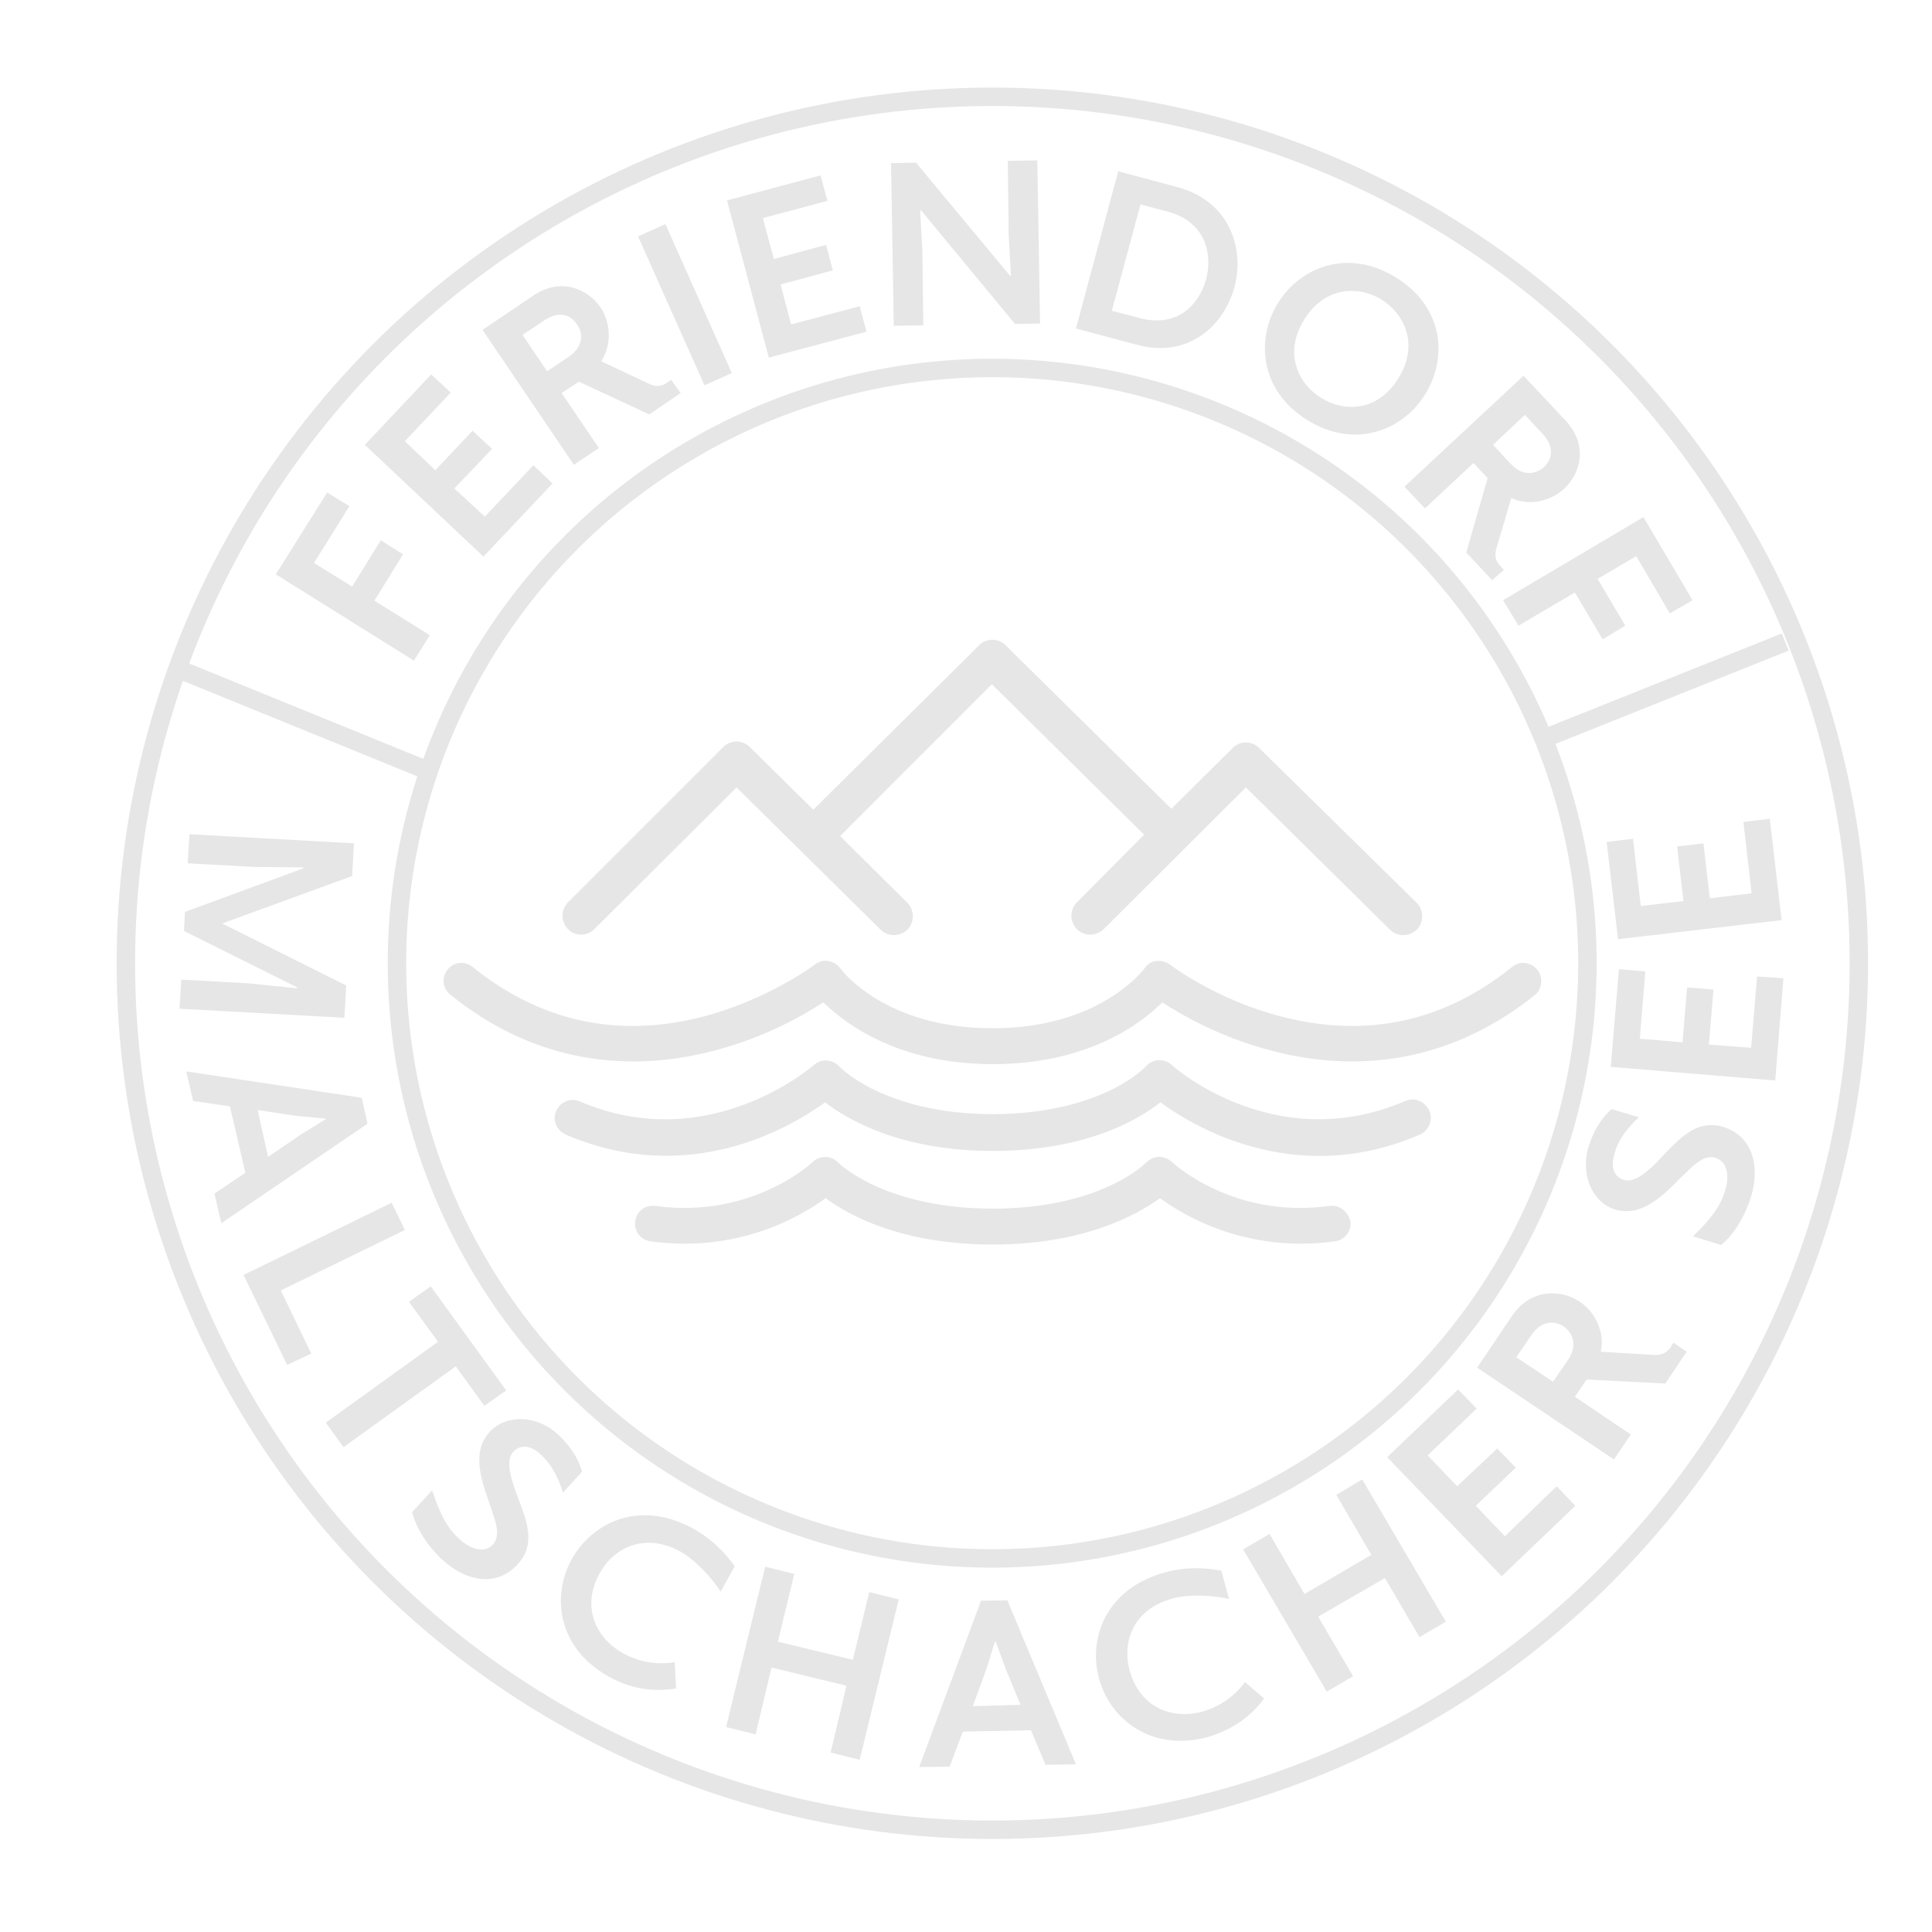 <?xml version="1.0" encoding="UTF-8"?>
<!-- Generator: Adobe Illustrator 28.2.0, SVG Export Plug-In . SVG Version: 6.00 Build 0)  -->
<svg xmlns="http://www.w3.org/2000/svg" xmlns:xlink="http://www.w3.org/1999/xlink" version="1.1" id="Ebene_1" x="0px" y="0px" viewBox="0 0 425.2 425.2" style="enable-background:new 0 0 425.2 425.2;" xml:space="preserve">
<style type="text/css">
	.st0{opacity:0.1;}
	.st1{clip-path:url(#SVGID_00000003799717497921823120000014290782545070418564_);}
	
		.st2{clip-path:url(#SVGID_00000003799717497921823120000014290782545070418564_);fill:none;stroke:#000000;stroke-width:4.057;stroke-miterlimit:10;}
</style>
<polygon class="st0" points="76.9,111.4 69.1,123.9 77.5,129.1 83.8,118.9 88.7,122 82.4,132.2 94.6,139.8 91.1,145.4 60.7,126.4   72,108.4 "></polygon>
<polygon class="st0" points="121.6,106.4 106.4,122.5 80.3,97.9 94.9,82.4 99.2,86.4 89.1,97.1 95.8,103.5 104,94.8 108.3,98.8   100,107.5 106.7,113.7 117.4,102.4 "></polygon>
<g class="st0">
	<defs>
		<rect id="SVGID_1_" class="st0" width="425.2" height="425.2"></rect>
	</defs>
	<clipPath id="SVGID_00000056394188924108469060000017255258195424302256_">
		<use xlink:href="#SVGID_1_" style="overflow:visible;"></use>
	</clipPath>
	<path style="clip-path:url(#SVGID_00000056394188924108469060000017255258195424302256_);" d="M149.8,86.5l-6.9,4.7l-15.5-7.2   l-3.8,2.5l8.2,12.1l-5.5,3.7l-20.1-29.7l11.1-7.5c6.1-4.2,12.1-1.5,14.9,2.6c2.1,3.1,2.6,8.1,0.1,11.8l10.6,5   c1.7,0.8,2.9,0.4,3.8-0.2l1-0.7L149.8,86.5z M119.8,70.5l-4.8,3.2l5.4,8l4.8-3.2c3.2-2.2,3.2-5.1,1.8-7.1   C125.6,69.3,123.1,68.3,119.8,70.5"></path>
	
		<rect x="147.5" y="49.2" transform="matrix(0.913 -0.407 0.407 0.913 -14.268 67.13)" style="clip-path:url(#SVGID_00000056394188924108469060000017255258195424302256_);" width="6.6" height="35.9"></rect>
	<polygon style="clip-path:url(#SVGID_00000056394188924108469060000017255258195424302256_);" points="190.7,73 169.2,78.7    160,44.1 180.6,38.6 182.1,44.2 167.9,48 170.3,57 181.8,53.9 183.3,59.5 171.8,62.6 174.1,71.4 189.2,67.4  "></polygon>
	<polygon style="clip-path:url(#SVGID_00000056394188924108469060000017255258195424302256_);" points="228.9,71.2 223.4,71.3    202.7,46.3 202.5,46.3 203,55.2 203.2,71.6 196.7,71.7 196.1,35.9 201.6,35.8 222.3,60.7 222.5,60.7 222,51.9 221.8,35.4    228.3,35.3  "></polygon>
	<path style="clip-path:url(#SVGID_00000056394188924108469060000017255258195424302256_);" d="M250.3,75.9l-13.5-3.6l9.3-34.6   l13.1,3.5c11.2,3,14.8,13.3,12.5,21.9C269.4,71.8,261.4,78.9,250.3,75.9 M257.1,46.6L251,45l-6.3,23.4l6.1,1.6   c8.2,2.2,13.1-2.8,14.7-8.7C266.9,55.5,265.1,48.8,257.1,46.6"></path>
	<path style="clip-path:url(#SVGID_00000056394188924108469060000017255258195424302256_);" d="M313.7,86.7   c-4.8,7.9-15.3,12.3-25.9,5.8c-10.6-6.5-11.4-17.9-6.6-25.7c4.8-7.9,15.3-12.3,25.9-5.8C317.8,67.5,318.6,78.8,313.7,86.7    M287,70.4c-4.6,7.5-1.2,14.1,3.8,17.2c5,3.1,12.4,3.1,17-4.4c4.6-7.5,1.2-14.2-3.8-17.3C299.1,62.9,291.6,62.9,287,70.4"></path>
	<path style="clip-path:url(#SVGID_00000056394188924108469060000017255258195424302256_);" d="M328.4,127.7l-5.7-6.1l4.7-16.4   l-3.1-3.3l-10.7,10l-4.5-4.8l26.2-24.4l9.2,9.8c5.1,5.4,3.4,11.7-0.3,15.1c-2.8,2.6-7.6,3.9-11.6,2l-3.3,11.2   c-0.5,1.8,0.1,2.9,0.8,3.7l0.9,0.9L328.4,127.7z M339.5,95.5l-3.9-4.2l-7,6.6l3.9,4.2c2.6,2.8,5.5,2.3,7.3,0.7   C341.6,101.1,342.2,98.4,339.5,95.5"></path>
	<polygon style="clip-path:url(#SVGID_00000056394188924108469060000017255258195424302256_);" points="367.5,135 360.1,122.4    351.6,127.4 357.7,137.7 352.7,140.7 346.6,130.4 334.2,137.7 330.8,132.1 361.7,113.8 372.5,132.1  "></polygon>
	<polygon style="clip-path:url(#SVGID_00000056394188924108469060000017255258195424302256_);" points="39.9,215.6 54.5,216.4    65.3,217.5 65.4,217.3 40.5,204.9 40.7,200.7 66.8,191.1 66.8,190.9 56,190.8 41.3,190 41.7,183.6 77.9,185.6 77.5,192.8 49,203.2    49,203.3 76.2,216.9 75.8,224 39.5,222  "></polygon>
	<path style="clip-path:url(#SVGID_00000056394188924108469060000017255258195424302256_);" d="M48.7,269.2l-1.5-6.5l6.8-4.6   l-3.4-14.6l-8.1-1.2l-1.5-6.5l38.6,5.8l1.3,5.7L48.7,269.2z M59,254.6l7.2-4.9l5.5-3.4l0-0.1l-6.4-0.6l-8.6-1.3L59,254.6z"></path>
	<polygon style="clip-path:url(#SVGID_00000056394188924108469060000017255258195424302256_);" points="63.2,300.4 53.6,280.6    86.2,264.7 89.1,270.7 61.8,284 68.5,297.9  "></polygon>
	<polygon style="clip-path:url(#SVGID_00000056394188924108469060000017255258195424302256_);" points="106.6,309.4 100.3,300.7    75.6,318.5 71.7,313.1 96.4,295.3 90,286.5 94.8,283.1 111.4,306  "></polygon>
	<path style="clip-path:url(#SVGID_00000056394188924108469060000017255258195424302256_);" d="M97.5,343.4   c-2.8-2.5-5.7-6.4-6.8-10.6l4.4-4.8c1.8,5.4,3.4,8.4,6.1,10.8c2.3,2.1,5.4,3.2,7.3,1.1c1.9-2.1,0.3-5.7-0.5-8.2   c-1.7-5.1-4.6-11.8-0.2-16.6c3.4-3.7,10.1-3.9,15,0.6c2.3,2.1,4.4,4.9,5.3,8.2l-4.2,4.6c-1.5-4.8-3.4-7-4.9-8.4   c-2.6-2.4-4.8-2-6.1-0.5c-2.1,2.3,0.4,8.1,1.5,11.1c1.7,4.5,3.4,9.4-0.4,13.5C109.1,349.6,102.3,347.8,97.5,343.4"></path>
	<path style="clip-path:url(#SVGID_00000056394188924108469060000017255258195424302256_);" d="M148.8,371.6   c-5.3,0.9-10.4-0.1-14.8-2.6c-11.2-6.2-12.7-17.6-8.2-25.8c4.6-8.2,15-13.3,26.9-6.7c4.1,2.3,7,5.4,9,8.2l-3.1,5.6   c-1.6-2.6-5.3-6.8-8.8-8.8c-7.8-4.3-14.6-1-17.8,4.7c-4.2,7.5-0.8,14.4,5.2,17.7c3.3,1.8,7.3,2.6,11.3,1.9L148.8,371.6z"></path>
	<polygon style="clip-path:url(#SVGID_00000056394188924108469060000017255258195424302256_);" points="189.2,387.3 182.8,385.7    186.3,371 169.8,367 166.3,381.7 159.8,380.1 168.4,344.8 174.8,346.4 171.2,361.3 187.7,365.3 191.3,350.4 197.8,352  "></polygon>
	<path style="clip-path:url(#SVGID_00000056394188924108469060000017255258195424302256_);" d="M236.8,388.3l-6.7,0.1l-3.2-7.6   l-15,0.3l-2.9,7.7l-6.7,0.1l13.6-36.6l5.8-0.1L236.8,388.3z M224.6,375.2l-3.3-8l-2.2-6l-0.1,0l-1.9,6.1l-3,8.2L224.6,375.2z"></path>
	<path style="clip-path:url(#SVGID_00000056394188924108469060000017255258195424302256_);" d="M278.2,373.8   c-3.2,4.4-7.6,7.1-12.4,8.5c-12.3,3.3-21.4-3.8-23.9-12.8c-2.5-9.1,1.6-20,14.7-23.5c4.5-1.2,8.8-1,12.2-0.3l1.7,6.2   c-3-0.7-8.5-1.2-12.4-0.1c-8.6,2.3-11.2,9.4-9.5,15.8c2.3,8.3,9.4,10.9,16,9.1c3.6-1,7-3.2,9.4-6.5L278.2,373.8z"></path>
	<polygon style="clip-path:url(#SVGID_00000056394188924108469060000017255258195424302256_);" points="318.2,356.9 312.4,360.3    304.8,347.3 290.1,355.8 297.8,368.9 292,372.3 273.6,341 279.4,337.6 287.1,350.8 301.8,342.2 294.1,329 299.8,325.6  "></polygon>
	<polygon style="clip-path:url(#SVGID_00000056394188924108469060000017255258195424302256_);" points="346.7,331.4 330.5,346.9    305.3,320.7 320.9,305.8 325,310 314.2,320.3 320.7,327.1 329.5,318.8 333.6,323 324.8,331.4 331.2,338.1 342.6,327.1  "></polygon>
	<path style="clip-path:url(#SVGID_00000056394188924108469060000017255258195424302256_);" d="M371.2,297.5l-4.7,7l-17.3-0.9   l-2.6,3.8l12.3,8.3l-3.7,5.5L325.1,301l7.6-11.3c4.2-6.2,10.8-6,15-3.2c3.2,2.1,5.6,6.6,4.6,11l11.8,0.7c1.9,0.1,2.9-0.8,3.5-1.6   l0.7-1.1L371.2,297.5z M337,293.9l-3.3,4.8l8.1,5.4l3.3-4.8c2.2-3.3,1-6-1-7.4C342,290.6,339.2,290.6,337,293.9"></path>
	<path style="clip-path:url(#SVGID_00000056394188924108469060000017255258195424302256_);" d="M385.4,263.3   c-1.1,3.6-3.3,8-6.6,10.7l-6.2-1.9c4.1-4,6.1-6.7,7.1-10.2c0.9-2.9,0.6-6.2-2.2-7.1c-2.7-0.8-5.3,2.2-7.2,4   c-3.8,3.8-8.7,9.2-14.8,7.4c-4.8-1.4-7.8-7.4-5.9-13.8c0.9-2.9,2.5-6.1,5.1-8.3l6,1.8c-3.7,3.4-4.9,6.1-5.4,8.1   c-1,3.4,0.3,5.2,2.2,5.7c3,0.9,7.1-3.9,9.3-6.2c3.4-3.5,7-7.1,12.4-5.5C386,250.1,387.3,257,385.4,263.3"></path>
	<polygon style="clip-path:url(#SVGID_00000056394188924108469060000017255258195424302256_);" points="392.5,215.3 390.7,237.8    354.5,234.8 356.3,213.3 362.1,213.8 360.9,228.6 370.3,229.4 371.3,217.3 377.1,217.8 376.1,229.9 385.4,230.6 386.7,214.9  "></polygon>
	<polygon style="clip-path:url(#SVGID_00000056394188924108469060000017255258195424302256_);" points="389.5,180.2 392.1,202.5    356.1,206.7 353.6,185.3 359.4,184.6 361.1,199.4 370.5,198.3 369.1,186.3 374.9,185.6 376.3,197.7 385.5,196.6 383.7,180.9  "></polygon>
	
		<circle style="clip-path:url(#SVGID_00000056394188924108469060000017255258195424302256_);fill:none;stroke:#000000;stroke-width:4.057;stroke-miterlimit:10;" cx="218.4" cy="212" r="190.7"></circle>
	
		<ellipse transform="matrix(2.564059e-03 -1 1 2.564059e-03 5.804 429.84)" style="clip-path:url(#SVGID_00000056394188924108469060000017255258195424302256_);fill:none;stroke:#000000;stroke-width:4.057;stroke-miterlimit:10;" cx="218.4" cy="212" rx="131" ry="131"></ellipse>
	
		<line style="clip-path:url(#SVGID_00000056394188924108469060000017255258195424302256_);fill:none;stroke:#000000;stroke-width:4.057;stroke-miterlimit:10;" x1="39.4" y1="147.3" x2="93.4" y2="169.3"></line>
	
		<line style="clip-path:url(#SVGID_00000056394188924108469060000017255258195424302256_);fill:none;stroke:#000000;stroke-width:4.057;stroke-miterlimit:10;" x1="392.9" y1="141.3" x2="339.4" y2="162.7"></line>
	<path style="clip-path:url(#SVGID_00000056394188924108469060000017255258195424302256_);" d="M309.3,242.3   c-28.3,12.2-50.6-7.1-51.5-8c-1.6-1.4-4.1-1.3-5.5,0.3c0,0-2.5,2.7-7.8,5.3c-5,2.4-13.5,5.3-26,5.3c-12.5,0-21-2.9-26-5.3   c-5.4-2.6-7.8-5.2-7.8-5.2c-1.5-1.6-3.9-1.8-5.6-0.3c-0.2,0.2-23.1,20.2-51.5,8c-2-0.9-4.3,0.1-5.2,2.1c-0.9,2,0.1,4.3,2.1,5.2   c27.2,11.7,49.5-1.6,57.1-7.1c4.9,3.8,16.6,10.7,36.9,10.7c20.3,0,32-6.8,36.9-10.7c5.4,4,18.3,11.8,35,11.8   c6.8,0,14.3-1.3,22.1-4.7c2-0.9,2.9-3.2,2.1-5.2C313.6,242.4,311.3,241.4,309.3,242.3"></path>
	<path style="clip-path:url(#SVGID_00000056394188924108469060000017255258195424302256_);" d="M338.3,213.4c-1.4-1.7-3.8-2-5.5-0.6   c-15,12.1-32.1,15.8-50.9,10.9c-14.3-3.7-24.3-11.3-24.4-11.4c-0.8-0.6-1.9-0.9-3-0.8c-1.1,0.1-2,0.7-2.6,1.6   c-0.4,0.5-9.9,13.2-33.5,13.2c-23.6,0-33.1-12.7-33.5-13.2c-0.6-0.9-1.6-1.4-2.6-1.6c-1.1-0.2-2.1,0.1-3,0.8   c-0.1,0.1-10.1,7.6-24.4,11.4c-18.8,4.9-35.9,1.2-50.9-10.9c-1.7-1.4-4.2-1.1-5.5,0.6c-1.4,1.7-1.1,4.2,0.6,5.5   c16.9,13.7,37,17.9,58.2,12.3c11.1-2.9,19.6-7.8,23.9-10.6c4.8,4.7,16.5,13.6,37.3,13.6c20.8,0,32.5-8.8,37.3-13.6   c4.3,2.8,12.8,7.7,23.9,10.6c21.1,5.6,41.2,1.4,58.2-12.3C339.4,217.6,339.7,215.1,338.3,213.4"></path>
	<path style="clip-path:url(#SVGID_00000056394188924108469060000017255258195424302256_);" d="M292.6,265.4   c-21,2.9-34.2-9.2-34.7-9.7c-0.8-0.7-1.8-1.1-2.8-1.1c-1,0-2,0.5-2.8,1.2c-0.1,0.1-9.8,10.2-33.9,10.2c-12.4,0-21-2.8-26-5.1   c-5.4-2.5-7.9-5-7.9-5c-1.5-1.6-4-1.7-5.6-0.2c-0.5,0.5-13.7,12.6-34.7,9.7c-2.2-0.3-4.1,1.2-4.4,3.4c-0.3,2.2,1.2,4.1,3.4,4.4   c19.2,2.6,32.9-5.4,38.5-9.5c5,3.7,16.6,10.2,36.8,10.2c20.2,0,31.8-6.6,36.8-10.2c5.6,4.1,19.3,12.1,38.5,9.5   c2.2-0.3,3.7-2.3,3.4-4.4C296.7,266.6,294.7,265.1,292.6,265.4"></path>
	<path style="clip-path:url(#SVGID_00000056394188924108469060000017255258195424302256_);" d="M130.8,204.5l31.3-31.2l31.7,31.3   c0.8,0.8,1.9,1.2,2.9,1.2c1.1,0,2.1-0.4,3-1.2c1.6-1.6,1.6-4.3,0-5.9L184.9,184l33.4-33.4l33.5,33.1L237,198.6   c-1.6,1.6-1.6,4.2,0,5.9c1.6,1.6,4.2,1.6,5.9,0l31.3-31.2l31.7,31.3c0.8,0.8,1.9,1.2,2.9,1.2c1.1,0,2.1-0.4,3-1.2   c1.6-1.6,1.6-4.3,0-5.9l-34.7-34.1c-1.6-1.6-4.2-1.6-5.8,0l-13.5,13.4l-36.5-36c-1.6-1.6-4.2-1.6-5.8,0L179,178.2l-14-13.8   c-1.6-1.6-4.2-1.6-5.8,0L125,198.6c-1.6,1.6-1.6,4.2,0,5.9C126.6,206.1,129.2,206.1,130.8,204.5"></path>
</g>
</svg>
